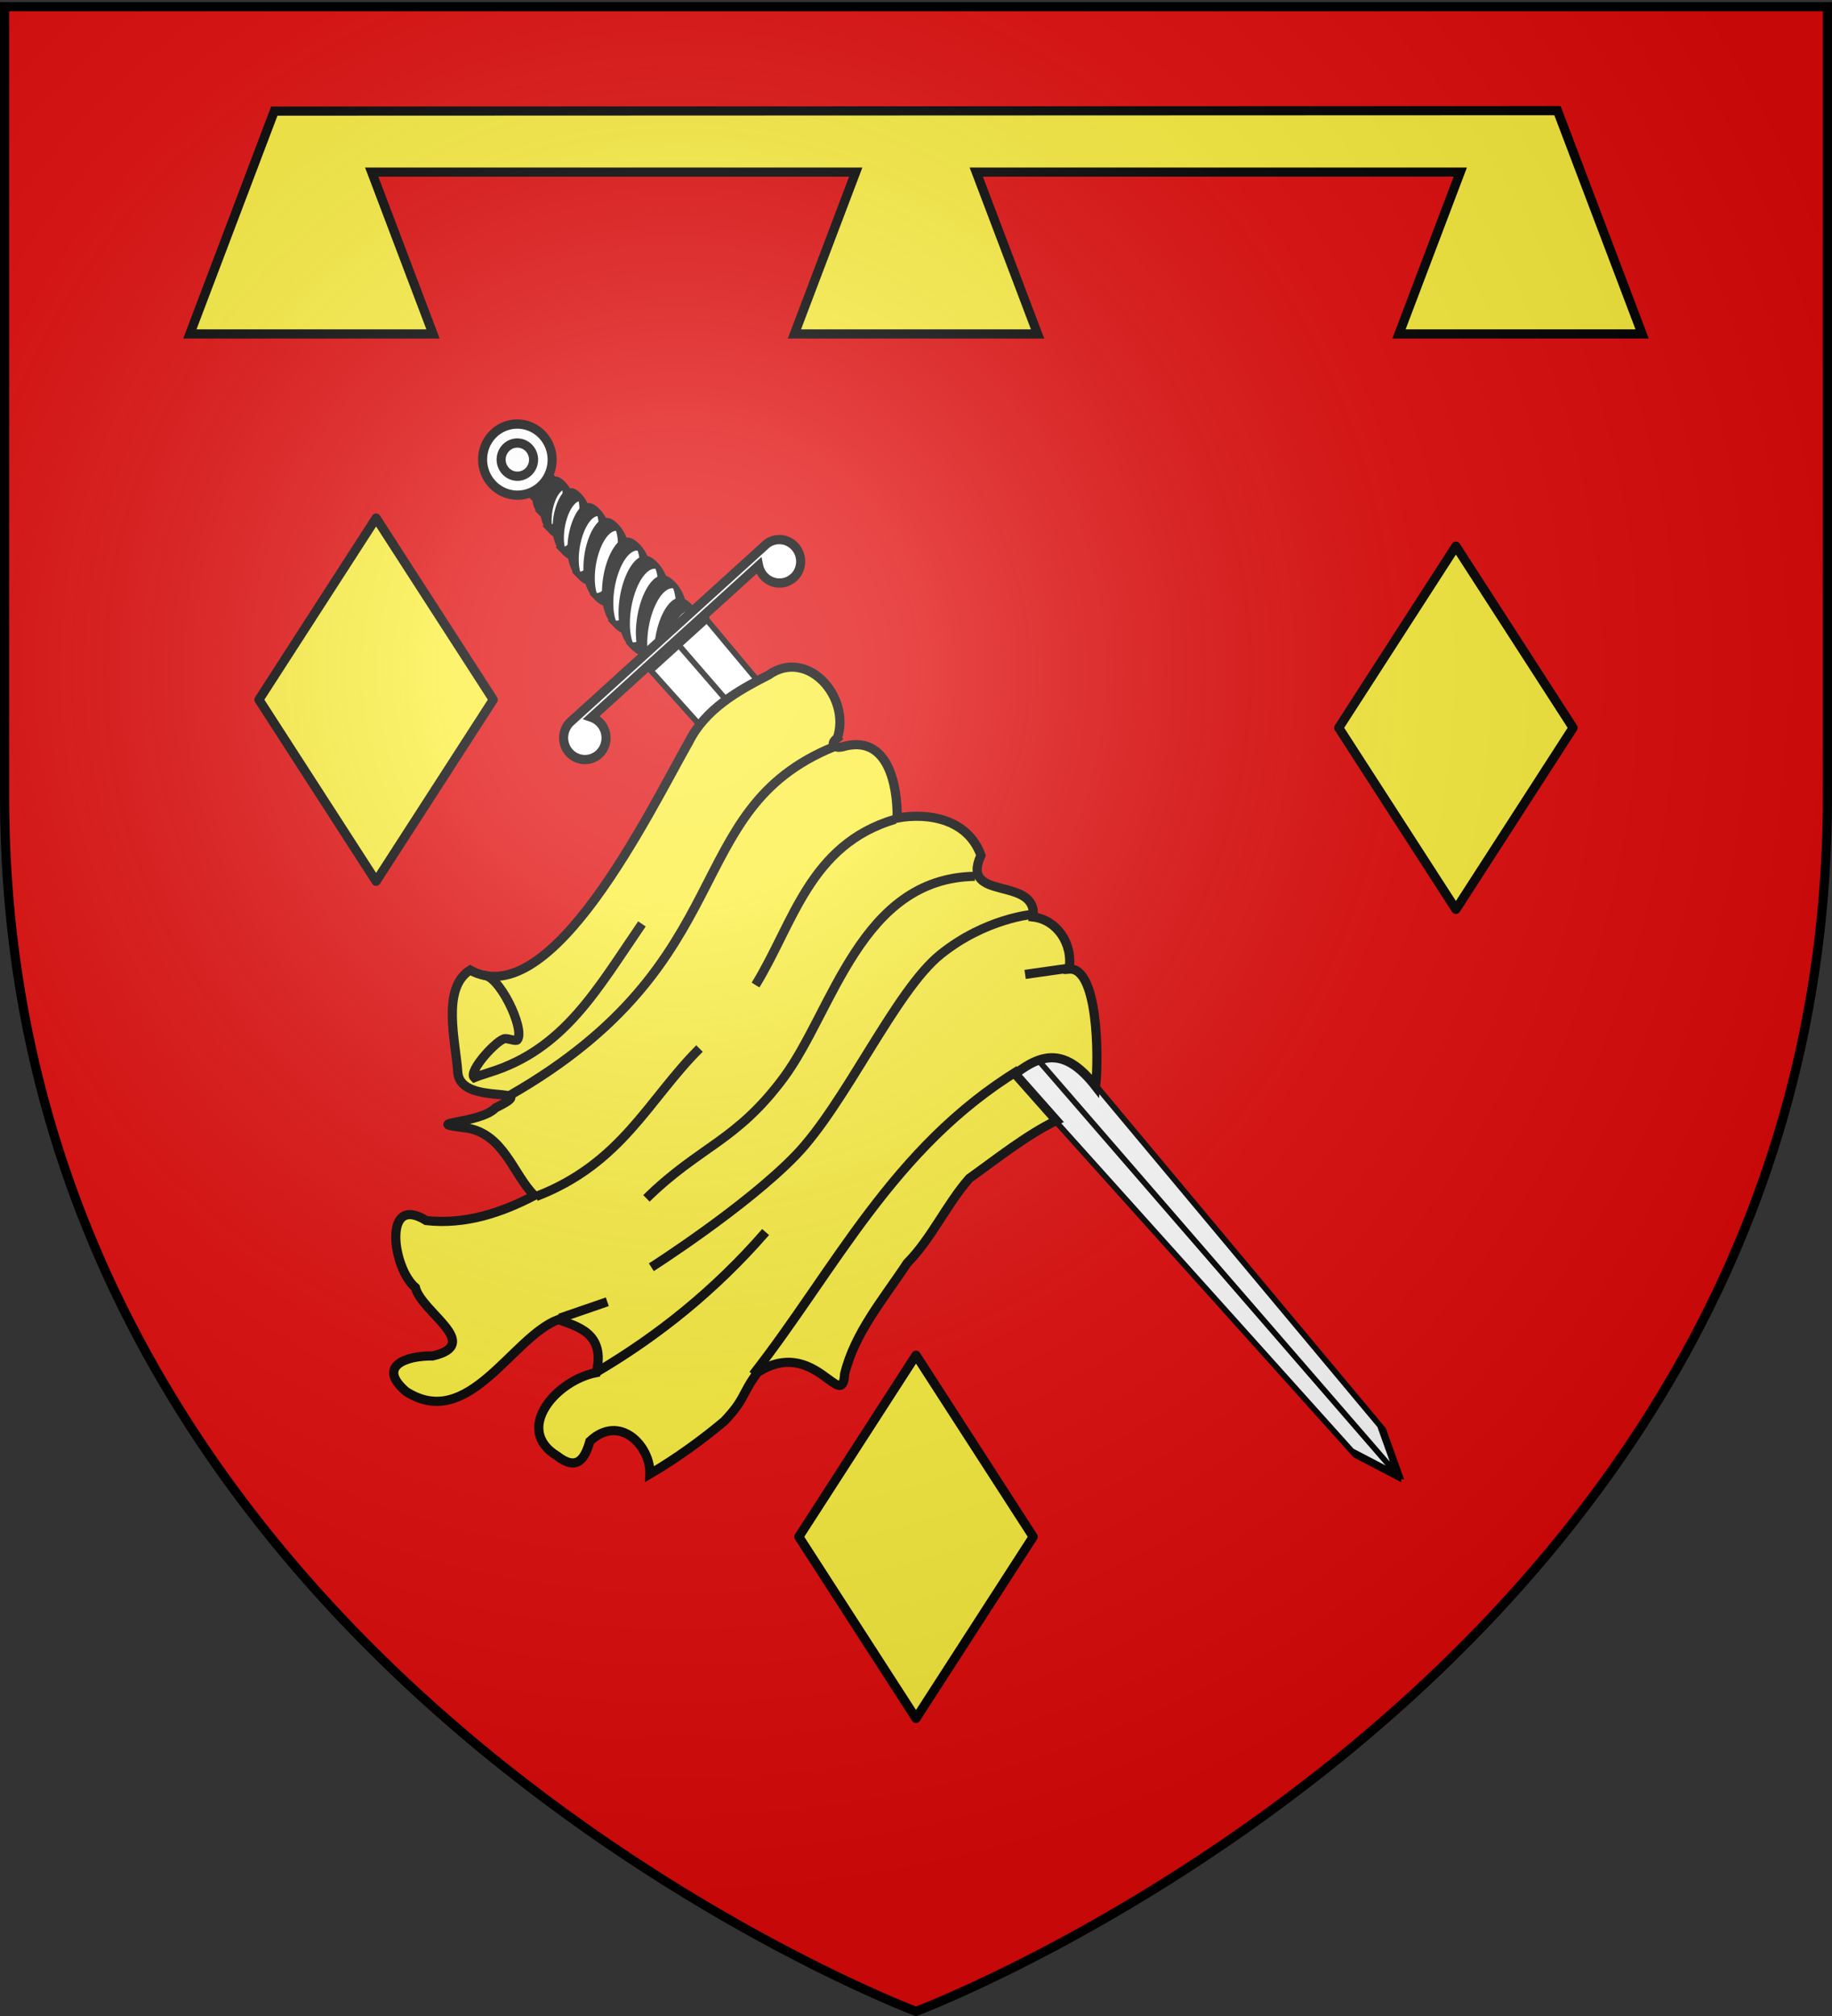 <svg xmlns="http://www.w3.org/2000/svg" xmlns:xlink="http://www.w3.org/1999/xlink" width="600" height="660" version="1.0"><rect width="100%" height="100%" fill="#333333" stroke="none"/><desc>Flag of Canton of Valais (Wallis)</desc><defs><radialGradient xlink:href="#a" id="b" cx="221.445" cy="226.331" r="300" fx="221.445" fy="226.331" gradientTransform="matrix(1.353 0 0 1.349 -77.63 -85.747)" gradientUnits="userSpaceOnUse"/><linearGradient id="a"><stop offset="0" style="stop-color:white;stop-opacity:.314"/><stop offset=".19" style="stop-color:white;stop-opacity:.251"/><stop offset=".6" style="stop-color:#6b6b6b;stop-opacity:.125"/><stop offset="1" style="stop-color:black;stop-opacity:.125"/></linearGradient></defs><g style="display:inline"><path d="M300 658.5s298.5-112.32 298.5-397.772V2.176H1.5v258.552C1.5 546.18 300 658.5 300 658.5" style="fill:#e20909;fill-opacity:1;fill-rule:evenodd;stroke:none"/></g><path d="m123.175 169.603 38.374 59.46-38.374 59.461-38.374-59.46zM476.825 178.806l38.374 59.46-38.374 59.461-38.374-59.46zM300 443.654l38.374 59.46L300 562.575l-38.374-59.46z" style="fill:#fcef3c;fill-opacity:1;fill-rule:evenodd;stroke:#000;stroke-width:3;stroke-linecap:butt;stroke-linejoin:round;stroke-miterlimit:4;stroke-opacity:1"/><g style="fill:#fcef3c"><path d="m146.984 107.39-27.658 72.954h79.633l-20.078-52.981h158.524l-20.079 52.98h79.633l-20.078-52.98h158.524l-20.079 52.98h79.633l-27.72-73.105z" style="fill:#fcef3c;fill-opacity:1;fill-rule:evenodd;stroke:#000;stroke-width:3;stroke-linecap:butt;stroke-linejoin:miter;stroke-miterlimit:4;stroke-opacity:1;stroke-dasharray:none;display:inline" transform="translate(-57.143 -71.016)"/></g><g style="fill:#fff;stroke:#000;stroke-width:1.491"><g style="fill:#fff;fill-opacity:1;stroke:#000;stroke-width:1.483"><path d="M34.91 132.143a7.321 1.429 0 1 1-14.642 0 7.321 1.429 0 1 1 14.643 0z" style="fill:#fff;fill-opacity:1;fill-rule:evenodd;stroke:#000;stroke-width:3.137;stroke-linecap:butt;stroke-linejoin:miter;stroke-miterlimit:4;stroke-opacity:1;stroke-dasharray:none" transform="matrix(-.188 .605 -1.143 -1.188 331.713 298.32)"/><path d="M34.91 132.143a7.321 1.429 0 1 1-14.642 0 7.321 1.429 0 1 1 14.643 0z" style="fill:#fff;fill-opacity:1;fill-rule:evenodd;stroke:#000;stroke-width:2.325;stroke-linecap:butt;stroke-linejoin:miter;stroke-miterlimit:4;stroke-opacity:1;stroke-dasharray:none" transform="matrix(-.251 .81 -1.554 -1.615 391.272 353.131)"/><path d="M34.91 132.143a7.321 1.429 0 1 1-14.642 0 7.321 1.429 0 1 1 14.643 0z" style="fill:#fff;fill-opacity:1;fill-rule:evenodd;stroke:#000;stroke-width:1.845;stroke-linecap:butt;stroke-linejoin:miter;stroke-miterlimit:4;stroke-opacity:1;stroke-dasharray:none" transform="matrix(-.315 1.015 -1.97 -2.047 451.47 408.613)"/><path d="M34.91 132.143a7.321 1.429 0 1 1-14.642 0 7.321 1.429 0 1 1 14.643 0z" style="fill:#fff;fill-opacity:1;fill-rule:evenodd;stroke:#000;stroke-width:1.528;stroke-linecap:butt;stroke-linejoin:miter;stroke-miterlimit:4;stroke-opacity:1;stroke-dasharray:none" transform="matrix(-.379 1.22 -2.387 -2.481 513.112 465.711)"/><path d="M34.91 132.143a7.321 1.429 0 1 1-14.642 0 7.321 1.429 0 1 1 14.643 0z" style="fill:#fff;fill-opacity:1;fill-rule:evenodd;stroke:#000;stroke-width:1.306;stroke-linecap:butt;stroke-linejoin:miter;stroke-miterlimit:4;stroke-opacity:1;stroke-dasharray:none" transform="matrix(-.442 1.424 -2.803 -2.913 575.437 523.697)"/><path d="M34.91 132.143a7.321 1.429 0 1 1-14.642 0 7.321 1.429 0 1 1 14.643 0z" style="fill:#fff;fill-opacity:1;fill-rule:evenodd;stroke:#000;stroke-width:1.19;stroke-linecap:butt;stroke-linejoin:miter;stroke-miterlimit:4;stroke-opacity:1;stroke-dasharray:none" transform="matrix(-.484 1.559 -3.085 -3.206 619.613 564.604)"/><path d="M34.91 132.143a7.321 1.429 0 1 1-14.642 0 7.321 1.429 0 1 1 14.643 0z" style="fill:#fff;fill-opacity:1;fill-rule:evenodd;stroke:#000;stroke-width:1.077;stroke-linecap:butt;stroke-linejoin:miter;stroke-miterlimit:4;stroke-opacity:1;stroke-dasharray:none" transform="matrix(-.534 1.722 -3.409 -3.542 670.464 612.255)"/><path d="M34.91 132.143a7.321 1.429 0 1 1-14.642 0 7.321 1.429 0 1 1 14.643 0z" style="fill:#fff;fill-opacity:1;fill-rule:evenodd;stroke:#000;stroke-width:1.032;stroke-linecap:butt;stroke-linejoin:miter;stroke-miterlimit:4;stroke-opacity:1;stroke-dasharray:none" transform="matrix(-.557 1.796 -3.556 -3.695 696.222 636.964)"/><path d="M34.91 132.143a7.321 1.429 0 1 1-14.642 0 7.321 1.429 0 1 1 14.643 0z" style="fill:#fff;fill-opacity:1;fill-rule:evenodd;stroke:#000;stroke-width:1.024;stroke-linecap:butt;stroke-linejoin:miter;stroke-miterlimit:4;stroke-opacity:1;stroke-dasharray:none" transform="matrix(-.562 1.811 -3.585 -3.726 705.93 647.163)"/><path d="M34.91 132.143a7.321 1.429 0 1 1-14.642 0 7.321 1.429 0 1 1 14.643 0z" style="fill:#fff;fill-opacity:1;fill-rule:evenodd;stroke:#000;stroke-width:1.077;stroke-linecap:butt;stroke-linejoin:miter;stroke-miterlimit:4;stroke-opacity:1;stroke-dasharray:none" transform="matrix(-.534 1.722 -3.409 -3.542 687.553 631.969)"/></g><g style="fill:#fff;stroke:#000;stroke-width:1.954"><path d="M32.5 142.5a7.5 7.5 0 1 1-15 0 7.5 7.5 0 1 1 15 0z" style="fill:#fff;fill-opacity:1;fill-rule:evenodd;stroke:#000;stroke-width:1.954;stroke-linecap:butt;stroke-linejoin:miter;stroke-miterlimit:4;stroke-opacity:1;stroke-dasharray:none" transform="matrix(-1.134 1.028 -1.009 -1.163 341.575 290.499)"/><path d="M28.5 142.5a3.5 3.5 0 1 1-7 0 3.5 3.5 0 1 1 7 0z" style="fill:#fff;fill-opacity:1;fill-rule:evenodd;stroke:#000;stroke-width:1.954;stroke-linecap:butt;stroke-linejoin:miter;stroke-miterlimit:4;stroke-opacity:1;stroke-dasharray:none" transform="matrix(-1.134 1.028 -1.009 -1.163 341.575 290.499)"/></g><g style="fill:#fff;stroke:#000;stroke-width:1.512"><path d="M15 114h10V0l-5 5-5 109zM35 114H25V0l5 5 5 109z" style="fill:#fff;fill-opacity:1;fill-rule:evenodd;stroke:#000;stroke-width:1.512;stroke-linecap:butt;stroke-linejoin:miter;stroke-miterlimit:4;stroke-opacity:1;stroke-dasharray:none" transform="matrix(-.919 .833 -2.078 -2.398 481.255 462.694)"/></g><path d="M3.318 174.713c-1.775.16-3.168 1.674-3.168 3.5 0 1.842 1.403 3.363 3.199 3.5h42.742c.09.007.19 0 .28 0 1.92 0 3.48-1.568 3.48-3.5s-1.56-3.5-3.48-3.5-3.479 1.568-3.479 3.5c0 .634.173 1.237.466 1.75H6.642a3.53 3.53 0 0 0 .466-1.75c0-1.932-1.559-3.5-3.48-3.5-.104 0-.207-.009-.31 0z" style="fill:#fff;fill-opacity:1;fill-rule:evenodd;stroke:#000;stroke-width:1.491;stroke-linecap:butt;stroke-linejoin:miter;stroke-miterlimit:4;stroke-opacity:1;stroke-dasharray:none" transform="matrix(-1.491 1.352 -1.319 -1.521 495.744 449.936)"/></g><g style="fill:none;stroke:#000;stroke-width:2.631"><path d="M282.605 228.036c4.732-11.374-6.714-26.53-18.459-19.418-9.198 3.893-18.815 8.485-24.18 17.51-12.618 18.928-44.932 75.354-67.366 60.89-8.71 4.645-5.527 20.298-5.608 29.346.56 9.767 24.545 4.698 10.04 10.668-4.692 4.34-22.751 2.502-8.704 5.12 10.619 2.457 12.432 14.311 18.094 20.758-9.884 4.272-20.374 6.977-31.485 4.963-12.039-8.799-10.671 13.04-4.506 18.942 1.293 7.284 18.36 17.647 3.507 19.962-7.403-.636-16.292 1.67-8.346 9.616 17.13 12.821 31.443-13.447 45.145-17.476 4.89 2.298 13.444 4.65 9.784 15.98-11.672 1.387-24.835 14.561-12.955 23.044 5.473 4.924 7.94 1.364 9.719-3.508 9.137-7.439 17.359 2.686 16.528 10.599 7.48-3.682 15.368-8.493 22.461-13.654 6.587-6.083 5.217-7.034 10.43-13.207 17.02-9.373 23.51 13.414 24.954 2.225 3.75-11.717 12.917-20.961 20.163-30.462 7.57-6.65 12.441-15.964 19.57-23.029 8.025-4.906 17.423-11.363 26.157-14.79l-10.872-14.196c8.571-5.74 15.271-6.039 22.804 5.208 1.554-8.625 3.092-34.205-5.21-34.13 1.73-7.328-2.629-14.417-9.204-15.66 2-11.921-20.842-5.687-13.727-18.736-2.956-10.443-13.811-13.419-23.24-12.395.794-9.395-.887-24.427-14.257-21.518-2.476.345-3.646-1.088-1.237-2.652z" style="fill:#fcef3c;stroke:#000;stroke-width:2.631;stroke-linecap:butt;stroke-linejoin:miter;stroke-opacity:1" transform="scale(1.14)rotate(-4.088 35.769 808.925)"/><path d="M281.365 230.515c-45.656 14.966-30.082 59.666-100.089 93.272" style="fill:none;stroke:#000;stroke-width:2.631;stroke-linecap:butt;stroke-linejoin:miter;stroke-opacity:1" transform="scale(1.14)rotate(-4.088 35.769 808.925)"/><path d="M222.8 277.306c-14.214 17.809-24.784 34.324-46.76 39.419-1.435.386-2.896.676-4.447 1.174-1.75-1.966 7.614-10.725 9.683-10.535 1.208.11 2.993 1.035 3.409.62 2.684-2.685-4.128-19.843-8.677-19.213M297.479 252.516c-25.066 5.517-31.225 27.716-43.382 44.622M319.17 270.489c-32.849-1.807-43.361 35.68-58.927 53.787-14.898 17.33-25.365 17.796-41.782 31.738M186.854 353.225c25.285-7.689 34.169-25.47 49.89-39.044M334.974 282.574s-13.582.104-27.27 9.606c-13.686 9.501-30.224 40.78-45.55 54.538-15.327 13.756-43.693 29.128-43.693 29.128M327.847 326.886c-37.735 19.574-56.658 53.257-82.427 81.806M205.137 384.832l-13.945 3.718M251.927 368.099c-15.734 15.678-32.917 27.493-51.129 36.565M344.89 298.687l-13.325.93" style="fill:none;stroke:#000;stroke-width:2.631;stroke-linecap:butt;stroke-linejoin:miter;stroke-opacity:1" transform="scale(1.14)rotate(-4.088 35.769 808.925)"/></g><path d="M300 658.5s298.5-112.32 298.5-397.772V2.176H1.5v258.552C1.5 546.18 300 658.5 300 658.5" style="opacity:1;fill:url(#b);fill-opacity:1;fill-rule:evenodd;stroke:none;stroke-width:1px;stroke-linecap:butt;stroke-linejoin:miter;stroke-opacity:1"/><path d="M300 658.5S1.5 546.18 1.5 260.728V2.176h597v258.552C598.5 546.18 300 658.5 300 658.5z" style="fill:none;stroke:#000;stroke-width:3;stroke-linecap:butt;stroke-linejoin:miter;stroke-miterlimit:4;stroke-opacity:1;stroke-dasharray:none"/></svg>